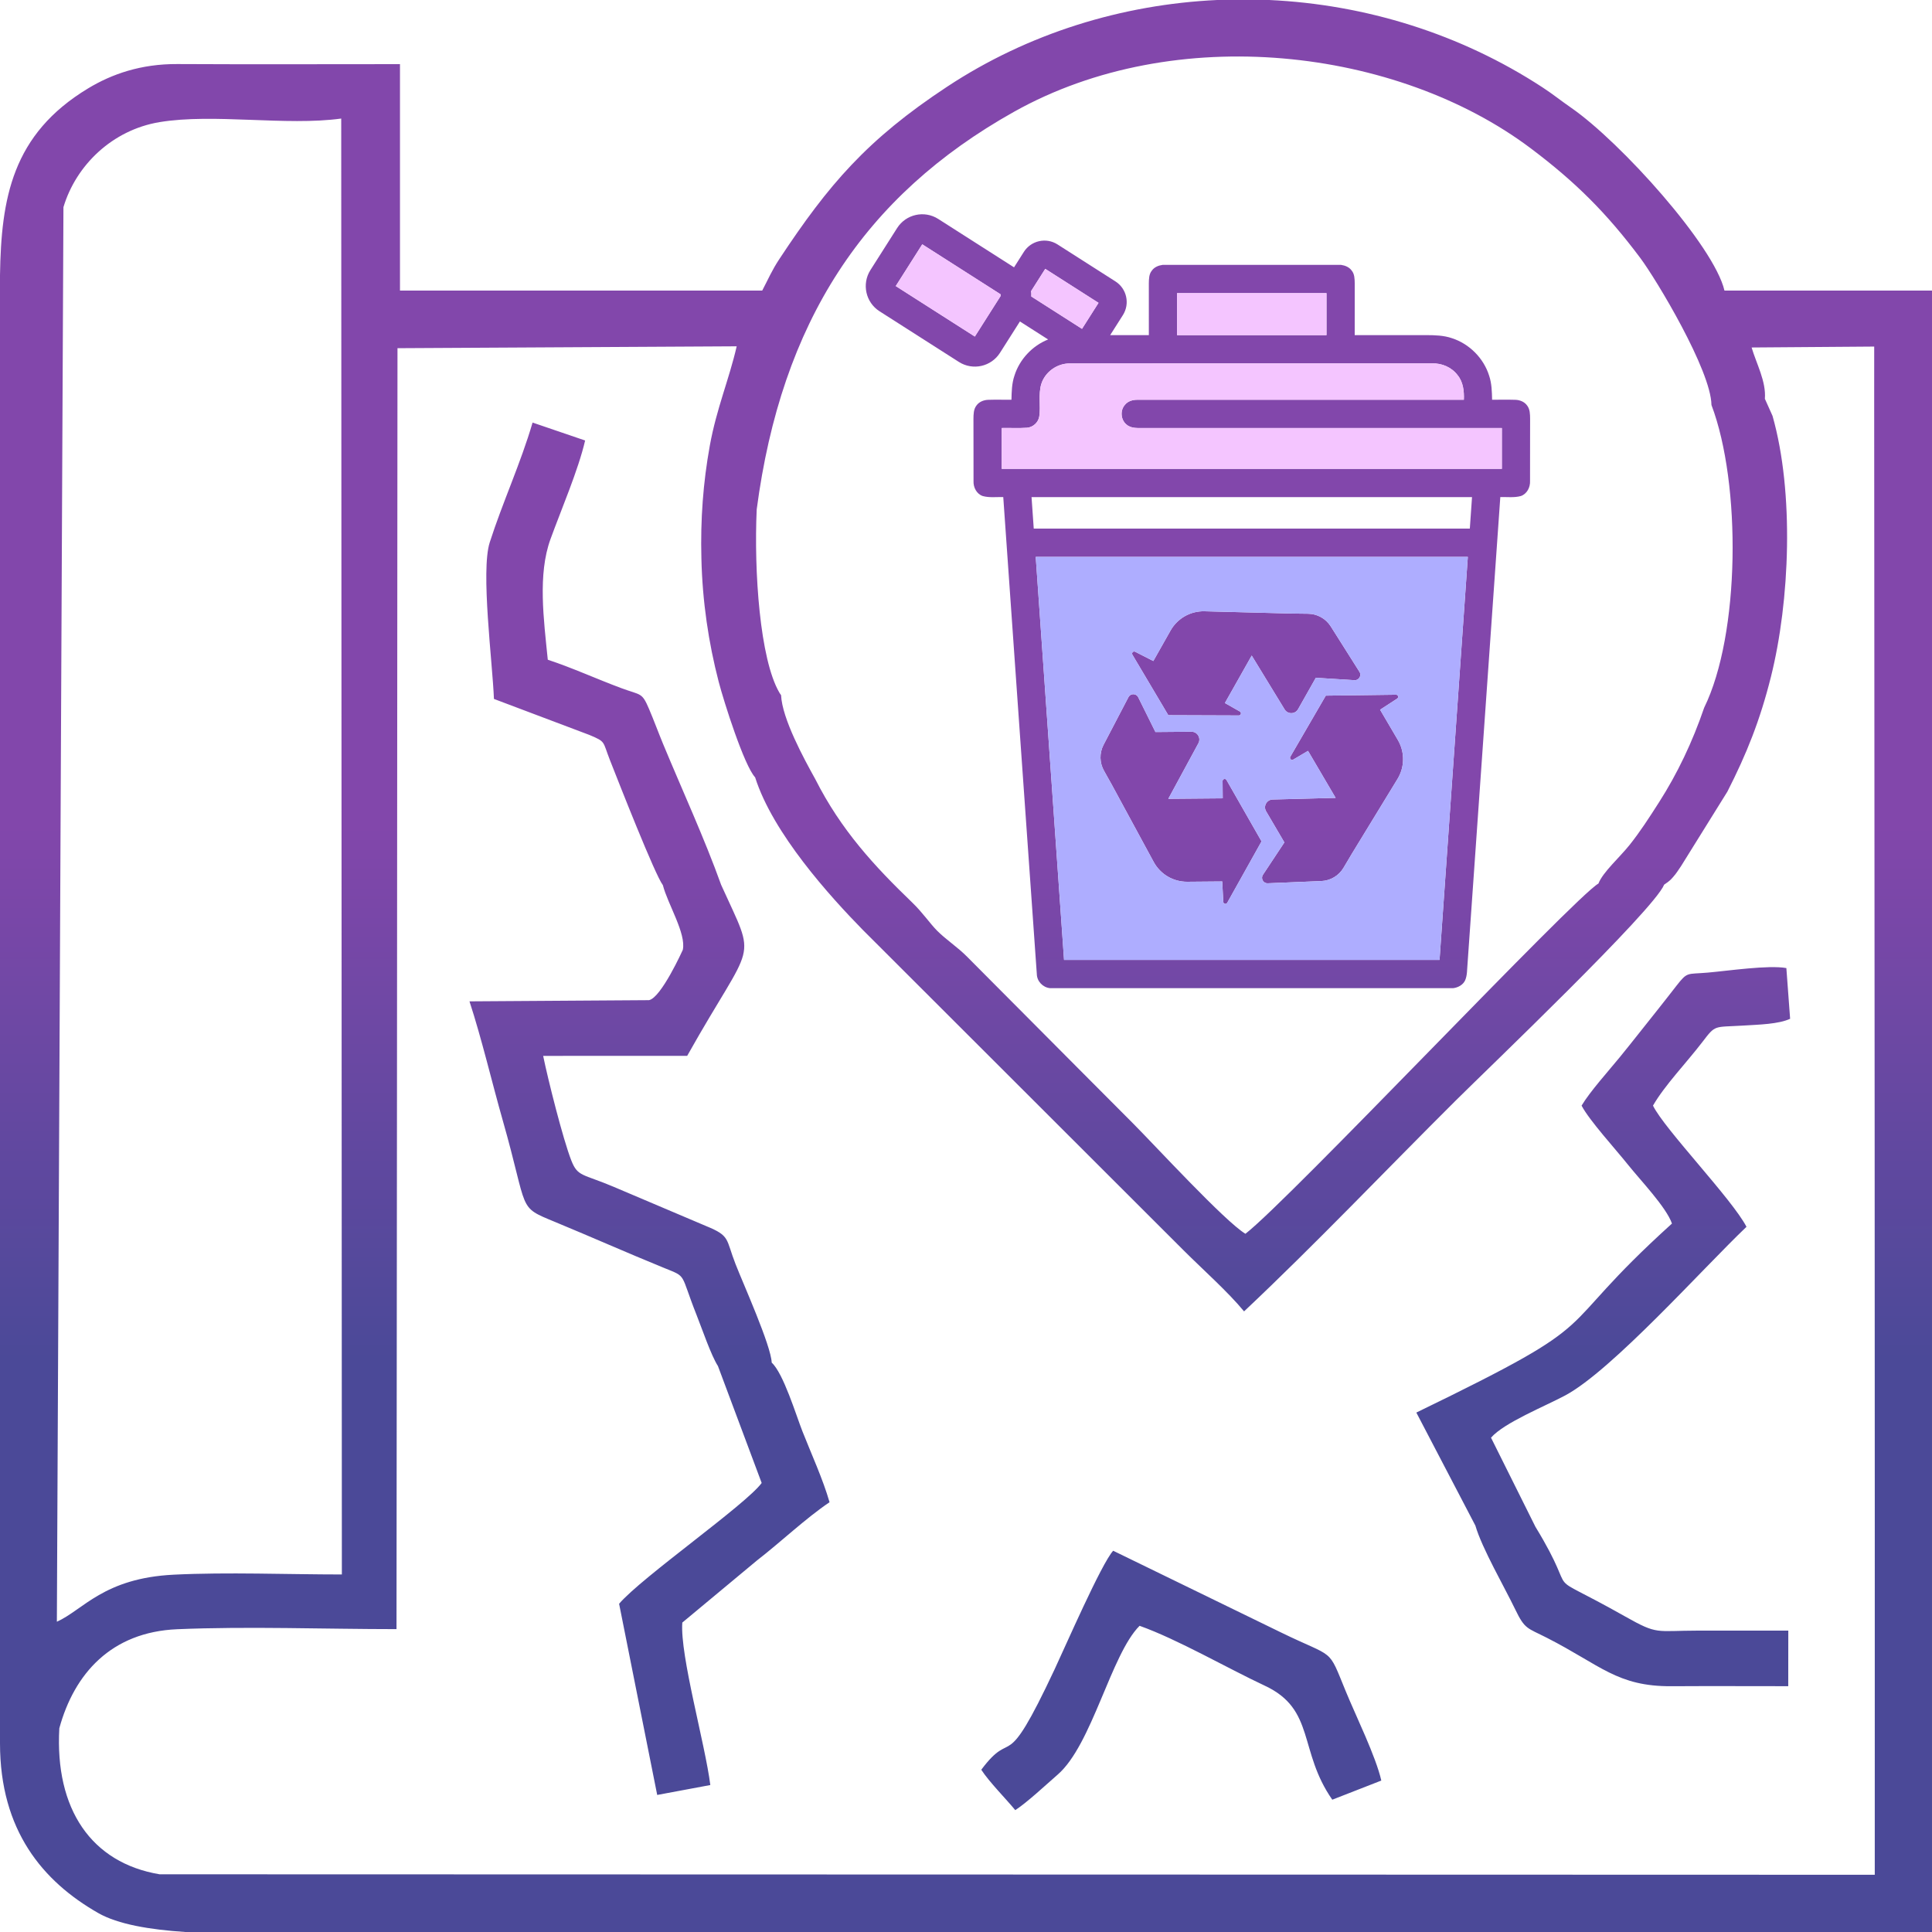 <svg xmlns="http://www.w3.org/2000/svg" xmlns:xlink="http://www.w3.org/1999/xlink" xmlns:xodm="http://www.corel.com/coreldraw/odm/2003" xml:space="preserve" width="79.974mm" height="79.974mm" style="shape-rendering:geometricPrecision; text-rendering:geometricPrecision; image-rendering:optimizeQuality; fill-rule:evenodd; clip-rule:evenodd" viewBox="0 0 12014.34 12014.37"> <defs> <style type="text/css"> .fil0 {fill:none} .fil2 {fill:#AEADFF} .fil3 {fill:#F4C5FF} .fil1 {fill:url(#id0)} </style> <linearGradient id="id0" gradientUnits="userSpaceOnUse" x1="6264.34" y1="8455.13" x2="6264.33" y2="5135.03"> <stop offset="0" style="stop-opacity:1; stop-color:#4B4998"></stop> <stop offset="1" style="stop-opacity:1; stop-color:#8247AB"></stop> </linearGradient> </defs> <g id="Camada_x0020_1">  <g id="_1724126830608"> <rect class="fil0" width="12014.34" height="12014.37"></rect> <g> <path class="fil1" d="M-0 10841.17c0,541.74 265.74,858.19 610.69,1055.23 122.72,70.1 321.11,103.39 541.36,117.93 3620.76,0 7241.52,0 10862.28,0l0 -10207.5 -1290.6 0c-64.96,-278.76 -646.37,-924.02 -952.42,-1136.01 -69.96,-48.45 -112.19,-83.74 -178.16,-126.9 -510.99,-334.24 -1102.77,-516.18 -1700.6,-543.93l-323.37 0c-591.3,27.63 -1175.34,206.7 -1679.69,539.38 -498.43,328.77 -737.13,608.76 -1041.92,1069.97 -49.17,74.39 -68.89,124.45 -107.55,197.49l-2252.69 0 0 -1407.93c-461.56,0 -923.53,1.89 -1385.02,-0.56 -226.65,-1.22 -407.43,62.66 -553.34,150.63 -474.96,286.4 -541.51,685.96 -548.99,1162.44l0 9129.74zm11654.81 -8353.72c2.28,3057.01 4.36,6114.01 3.65,9171.01l-10666.01 -2.94c-424.47,-71.04 -651.77,-405.05 -623.58,-908.21 93.17,-339.77 322.75,-598.21 732.93,-615.77 438.49,-18.76 920.61,-0.6 1363.91,-0.6l2.94 -3349.28 2.15 -3308.65 0.99 -1307.72 2109.34 -11.7c-47.02,205.23 -125.04,385.64 -167.16,617.99 -41.57,229.31 -58.63,459.26 -52.26,701.43 6.14,267.8 44.59,524.25 107.31,765.91 32.42,124.91 158.9,522.89 226.84,595.08 110.31,348.83 466.17,740.94 668.53,947.66l1596.52 1594.84c138.81,138.6 260.32,260.11 399.14,398.69 118.74,118.55 277.5,259.38 376.26,379.84 445.43,-419.48 875.35,-872.3 1314.8,-1309.66 198.93,-198.02 1233.09,-1184.75 1297.6,-1344.09l22.71 -15.89c15.52,-13.76 11.49,-7.14 32.67,-31.17 22.64,-25.67 29.41,-39.22 49.82,-68.37l287.93 -462.88c119.69,-235 202.79,-442.33 270.68,-713.27 118.11,-471.36 145.57,-1146.72 10.14,-1623.53l-47.62 -106.15c8.79,-107.89 -53.27,-219.74 -82.49,-319.12l762.36 -5.71 -0.12 332.28zm-9532.92 -1750.21l4.01 9053.79c-337.89,0 -712.41,-15.25 -1045.8,1.32 -435.57,21.63 -561.93,218.43 -726.5,292.63l40.88 -8796.66c78.16,-261.2 304.41,-480.27 597.82,-528.89 335.75,-55.64 786.34,25.06 1129.6,-22.19zm2583.76 2430.71c153.53,-1164.17 665.72,-1948.78 1599.11,-2472.26 1005.39,-563.88 2383.48,-397.93 3214.26,226.68 278.88,209.69 472.15,402.45 681.18,681.78 99.27,132.64 439.85,698.76 442.66,914.19 186.06,490.93 178.47,1427.19 -45.43,1882.81 -72.92,213.88 -167.07,410.39 -280.13,587.24 -64.58,101.01 -117.63,182.89 -182.39,264.57 -61.38,77.41 -167.67,170.78 -194.77,241.45 -147.09,82.19 -1924.73,1969.49 -2195.39,2178.01 -128.63,-77.79 -557.14,-543.89 -698.65,-686.15 -231.89,-233.14 -447.47,-448.45 -679.03,-681.98 -122.5,-123.53 -228.69,-229.05 -351.04,-352.8 -64,-64.73 -128.84,-104.18 -188.36,-163.67 -44,-44.02 -89.96,-112.69 -154.06,-174.45 -235.69,-227.04 -443.23,-450.57 -603.87,-768.61 -69,-124.3 -206.25,-375.18 -212.48,-521.95 -4,-5.02 -8.52,-12.12 -10.77,-15.97 -121.22,-207.57 -158.36,-754.48 -140.82,-1138.88zm1607.91 8088.63c75.22,-49.18 190.52,-157.36 264.12,-221.32 213.84,-185.85 330.7,-746.95 508.9,-925.03 236.87,84.32 543.42,262.43 779.72,373.03 314.65,147.25 207.07,405.32 418.67,708.36l304.8 -118.98c-33.65,-149.43 -157.86,-401.26 -220.46,-553.77 -115,-280.1 -63.26,-201.32 -404.6,-367.92l-1042.37 -507.5c-73.63,81.51 -296.1,592.25 -364.5,738.16 -321.01,684.77 -250.31,349.4 -455.64,623.72 49.44,76.38 153.95,181.15 211.37,251.26zm-1849.09 -2761.96l272.05 727.33c-97.86,134.42 -747.25,587.39 -886.56,751.29l236.93 1188.88 330.26 -61.65c-31.56,-253.47 -189.32,-805.68 -174.19,-1010.3l463.39 -385.53c154.16,-119.63 301.69,-261.13 452.22,-362.98 -40.58,-141.86 -112.58,-298.79 -168.59,-440.82 -39.04,-99.03 -118.47,-361.42 -191.09,-427.17 -4.01,-105.97 -176.67,-489.38 -224.86,-612.74 -61.74,-158.1 -31.49,-174.6 -182.65,-236.43l-576.61 -244.71c-192.94,-81.57 -221.96,-61.16 -262.06,-163.31 -51.81,-132.04 -145.75,-506.6 -175.02,-650.38l895.66 -0.3c418.4,-745.45 436.82,-564.09 211.28,-1062.85 -102.91,-287.19 -242.77,-591.13 -360.77,-875.64 -28.36,-68.38 -58.9,-151.05 -87.34,-217.62 -45.47,-106.42 -48.82,-84.38 -172.13,-130.16 -154.37,-57.31 -301.91,-125.31 -457.94,-177.03 -25.43,-252.95 -62.92,-530.16 16.6,-749.4 65.75,-181.27 173.12,-430 215.56,-613.83l-326.76 -111.53c-73.9,253.21 -187.02,497.08 -266.46,745.33 -56.85,177.59 17.14,744.28 26.21,973.28l593.46 223.92c104.24,43.78 81.36,38.4 127.74,156.24 56.65,143.96 280.4,714.29 329.33,777.88 29.49,116.47 146.13,301.39 123.92,402.4 -0.05,0.21 -133.61,297.02 -210,312.81l-1116.56 7.42c76.05,232.03 140.25,506.45 207.1,740.93 163.03,571.9 86.92,532.41 325.08,630.91 227,93.91 446.73,191.53 676.45,285.27 147.46,60.18 97.99,27.21 203.59,293.32 34.75,87.57 90.39,251.54 132.74,317.18zm4710.31 992.44c41.34,141.95 180.18,380.81 247.94,521.44 60.06,124.64 74.03,113.78 196.32,176.13 335.51,171.1 437.53,303.4 776,301.33 241.63,-1.5 483.66,-0.2 725.32,-0.2l0.38 -345.65c-187.08,0 -374.17,-0.21 -561.25,0.02 -266.39,0.32 -248.04,27.94 -453.39,-87.9 -565.26,-318.86 -257.93,-66.21 -558.02,-557.95l-276.06 -553.92c81.56,-93.73 336.87,-195.7 462.6,-263.32 290.59,-156.25 853.72,-788.4 1126.1,-1047.96 -89.84,-173.18 -509.82,-606.85 -581.44,-753.68 72.17,-125.55 208.56,-266.82 306.9,-395.25 84.61,-110.51 69.75,-91.16 254.79,-102.59 98.17,-6.05 218.31,-8.56 291.1,-42.02l-23.39 -315.49c-111.36,-20.15 -360.52,17.05 -489.95,28.3 -129.89,11.28 -123.77,-7.47 -193.79,81.99 -37.18,47.47 -76.36,98.55 -113.45,144.78 -86.14,107.37 -158.63,201.17 -239.51,300.14 -67.17,82.19 -185.43,213.76 -236.74,300.14 47.34,91.23 212.06,271.54 287.75,366.44 76.2,95.53 239.52,265.81 274.29,366.96 -793.06,717.39 -339.49,568.64 -1589.64,1175.36l367.19 702.9zm-2645.49 -3342.13l2508.29 0c30.26,-4.1 60.32,-20.25 73.64,-48.9 13.64,-31.82 11.39,-67.5 14.71,-101.21 67.74,-967.92 135.85,-1935.83 203.86,-2903.71 42.39,-1.31 86.02,4.91 127.47,-6.4 38.49,-13.02 59.33,-54.58 57.43,-93.68 0.6,-128.76 -0.27,-257.64 0.42,-386.39 -0.33,-28.3 -0.42,-59.63 -18.64,-82.97 -16.66,-23.45 -45.5,-34.69 -73.46,-35.41 -48.1,-1.67 -96.15,0.18 -144.25,-0.53 -1.13,-50.24 -2.18,-101.55 -18.46,-149.57 -34.03,-108.89 -122.98,-198.03 -231.13,-233 -50.72,-17.46 -104.89,-19.06 -158,-19.12 -148.89,0.41 -297.78,0 -446.78,0.18 -0.17,-107.71 -0.17,-215.46 0.09,-323.02 -0.53,-26.98 -0.8,-56.76 -18.84,-78.64 -15.26,-21.42 -40.83,-31.79 -66.09,-35.41l-1109.96 0c-25.61,3.53 -51.62,13.99 -66.88,35.86 -17.86,21.77 -17.95,51.39 -18.58,78.19 0.26,107.68 0.26,215.31 0.08,323.02 -80.18,-0.06 -160.38,0 -240.59,0l79.2 -124.67c22.44,-35.29 28.47,-76.53 20.1,-114.37 -8.4,-37.95 -31.23,-72.77 -66.48,-95.24l-360.34 -230.06c-35.24,-22.49 -76.33,-28.54 -114.11,-20.13 -37.89,8.4 -72.59,31.28 -95.03,66.6l-61.05 96.1 -471.63 -301.1c-43.03,-27.45 -93.19,-34.81 -139.35,-24.56 -46.27,10.28 -88.71,38.25 -116.07,81.35l-166.11 261.44c-27.39,43.13 -34.73,93.44 -24.52,139.71 10.26,46.35 38.16,88.88 81.17,116.29l493.71 315.21c43.06,27.45 93.23,34.81 139.38,24.58 46.24,-10.29 88.65,-38.22 116.04,-81.32l123.92 -195.04 175.41 111.95c-98.28,39.3 -177.83,123.76 -209.48,225.28 -16.4,47.95 -17.38,99.27 -18.51,149.51 -48.01,0.71 -96.06,-1.14 -144.08,0.53 -28.03,0.72 -56.94,11.96 -73.67,35.51 -18.15,23.44 -18.24,54.64 -18.6,82.91 0.8,128.99 -0.18,257.93 0.45,386.79 -1.85,39.01 19.08,80.39 57.48,93.23 41.45,11.4 85.1,5.09 127.42,6.4 69.69,988.64 138.45,1977.35 208.67,2965.87 0.77,45.25 37.23,83.23 81.75,87.94zm2422.67 -175.68c-778.36,0 -1556.73,-0.12 -2335.11,0.08 -59.17,-835.42 -117.37,-1670.92 -176.08,-2506.44 895.72,0 1791.35,0 2687.09,0.09 -58.56,835.44 -117.09,1670.84 -175.9,2506.28zm188.25 -2682.16c-903.95,0.09 -1807.82,0.09 -2711.8,0 -4.54,-65.17 -9.1,-130.46 -13.69,-195.7 913.09,-0.36 1826.18,-0.36 2739.16,0 -4.57,65.24 -9.13,130.53 -13.67,195.7zm199.29 -371.68c-1036.85,0 -2073.54,0.09 -3110.36,0 -0.09,-84.61 -0.09,-169.19 0,-253.8 52.31,-1.14 104.71,2.13 156.94,-1.58 37.78,-2.79 71.27,-33.2 76.78,-70.89 9.61,-66.33 -6.91,-135.21 12.26,-200.46 23.32,-75.91 99.48,-130.02 178.5,-128.52 750.78,-0.5 1501.47,-0.09 2252.25,-0.27 60.27,-2.18 121.35,23.99 158,72.68 35.14,42.59 41.54,99.84 39.24,153.17 -676.34,0.18 -1352.72,-0.09 -2029,0.09 -28.66,-0.27 -59.33,7.66 -78.09,30.92 -31.29,34 -27.27,92.93 8.34,122.57 31.01,28.02 75.81,21.51 114.17,22.29 740.34,-0.09 1480.68,-0.18 2221.02,0 -0.06,84.61 0.12,169.19 -0.06,253.8zm-3117.27 -1085.24c-0.21,3.71 -0.27,7.41 -0.21,11.07l-159.86 251.65 -491.88 -314.01 164.91 -259.62 487.04 310.91zm506.31 214.75l-315.31 -201.25c0.66,-11.25 0.26,-22.46 -1.11,-33.56l87.87 -138.3 331.27 211.46 -102.71 161.65zm1520.4 39.3c-309.8,0 -619.48,0 -929.28,0 -0.18,-87.16 -0.09,-174.22 0,-261.37 309.8,0 619.48,0 929.28,0.08 0.09,87.07 0.18,174.13 0,261.29zm-364.59 2156.8l104.14 170.49c19.36,31.71 65.56,30.9 83.81,-1.44l95.47 -169.05 14.83 -26.23 240.49 15.02c27.69,1.73 45.64,-28.74 30.81,-52.2l-178.58 -282.46c-30.51,-48.25 -83.3,-77.79 -140.28,-78.55l-101.13 -1.28 -543.68 -14.02c-87.03,-2.25 -168.2,43.79 -211.07,119.73l-107.07 189.6 -112.96 -57.73c-11.66,-5.99 -23.89,7.06 -17.16,18.39l100.71 169.73 122.54 206.58 438.56 1.56c13.48,0.06 18.21,-17.89 6.52,-24.55l-93.08 -52.79 73.87 -130.8 92.81 -164.33 100.44 164.33zm360.22 84.86l-178.83 307.97 -41.79 71.97c-6.78,11.67 6.34,24.74 17.94,17.89l92.15 -54.38 171.68 292.25 -391.62 10.22c-37.05,0.98 -59.48,41.45 -40.65,73.48l34.39 58.5 79.17 134.86 -133.22 201.23c-15.32,23.21 2.03,54.05 29.75,52.91l333.27 -13.82c56.98,-2.36 108.9,-33.4 138.01,-82.49l51.68 -87.13 125.52 -205.57 158.46 -259.46c39.03,-63.91 45.13,-141.89 18.07,-210.27 -4.48,-11.22 -9.79,-22.19 -16,-32.78l-110.27 -187.74 106.36 -69.18c11,-7.18 5.83,-24.29 -7.27,-24.14l-436.79 5.69zm-472.81 777.9l-144.61 -253.12c-6.73,-11.76 -24.56,-6.9 -24.46,6.58l0.92 107.2 -338.34 2.87 180.8 -333.58 6.19 -11.45c17.73,-32.63 -6.07,-72.37 -43.12,-72.02l-223.9 1.91 -107.22 -216.3c-12.35,-24.91 -47.68,-25.27 -60.56,-0.62l-154.72 296.21c-0.39,0.71 -0.75,1.41 -1.1,2.12 -25.3,50.19 -24.08,109.79 3.38,158.94l49.46 88.42 120.81 222.83 138.92 256.18c41.57,76.66 121.94,124.09 208.97,123.35l217.35 -1.85 0.74 14.29 5.83 112.64c0.69,13.11 18.07,17.2 24.49,5.72l66.13 -118.35 147.37 -263.65 -73.33 -128.34z"></path> <path class="fil2" d="M6440.77 3462.89c58.71,835.53 116.91,1671.02 176.08,2506.44 778.38,-0.2 1556.74,-0.08 2335.11,-0.08 58.81,-835.44 117.34,-1670.84 175.9,-2506.28 -895.74,-0.09 -1791.37,-0.09 -2687.09,-0.09zm731.33 647.75l107.07 -189.6c42.88,-75.94 124.04,-121.99 211.07,-119.73l543.68 14.02 101.13 1.28c56.98,0.77 109.77,30.3 140.28,78.55l178.58 282.46c14.83,23.47 -3.12,53.93 -30.81,52.2l-240.49 -15.02 -14.83 26.23 -95.47 169.05c-18.25,32.34 -64.45,33.16 -83.81,1.44l-104.14 -170.49 -100.44 -164.33 -92.81 164.33 -73.87 130.8 93.08 52.79c11.69,6.66 6.96,24.61 -6.52,24.55l-438.56 -1.56 -122.54 -206.58 -100.71 -169.73c-6.73,-11.33 5.5,-24.38 17.16,-18.39l112.96 57.73zm851.86 595.19l41.79 -71.97 178.83 -307.97 436.79 -5.69c13.1,-0.15 18.27,16.96 7.27,24.14l-106.36 69.18 110.27 187.74c6.2,10.59 11.52,21.56 16,32.78 27.06,68.38 20.96,146.37 -18.07,210.27l-158.46 259.46 -125.52 205.57 -51.68 87.13c-29.11,49.09 -81.03,80.13 -138.01,82.49l-333.27 13.82c-27.72,1.14 -45.07,-29.7 -29.75,-52.91l133.22 -201.23 -79.17 -134.86 -34.39 -58.5c-18.82,-32.03 3.61,-72.5 40.65,-73.48l391.62 -10.22 -171.68 -292.25 -92.15 54.38c-11.6,6.85 -24.71,-6.22 -17.94,-17.89zm-838.71 -153.65l223.9 -1.91c37.05,-0.35 60.84,39.39 43.12,72.02l-6.19 11.45 -180.8 333.58 338.34 -2.87 -0.92 -107.2c-0.11,-13.48 17.73,-18.34 24.46,-6.58l144.61 253.12 73.33 128.34 -147.37 263.65 -66.13 118.35c-6.41,11.48 -23.8,7.39 -24.49,-5.72l-5.83 -112.64 -0.74 -14.29 -217.35 1.85c-87.03,0.74 -167.4,-46.69 -208.97,-123.35l-138.92 -256.18 -120.81 -222.83 -49.46 -88.42c-27.46,-49.15 -28.68,-108.75 -3.38,-158.94 0.35,-0.71 0.71,-1.41 1.1,-2.12l154.72 -296.21c12.87,-24.65 48.21,-24.29 60.56,0.62l107.22 216.3z"></path> <path class="fil3" d="M6229.15 2915.41c1036.82,0.09 2073.51,0 3110.36,0 0.18,-84.61 0,-169.19 0.06,-253.8 -740.34,-0.18 -1480.68,-0.09 -2221.02,0 -38.37,-0.78 -83.17,5.72 -114.17,-22.29 -35.6,-29.64 -39.63,-88.57 -8.34,-122.57 18.76,-23.26 49.43,-31.19 78.09,-30.92 676.28,-0.18 1352.66,0.09 2029,-0.09 2.3,-53.33 -4.1,-110.58 -39.24,-153.17 -36.64,-48.69 -97.72,-74.86 -158,-72.68 -750.78,0.18 -1501.47,-0.23 -2252.25,0.27 -79.02,-1.5 -155.19,52.61 -178.5,128.52 -19.17,65.26 -2.64,134.14 -12.26,200.46 -5.51,37.69 -39,68.1 -76.78,70.89 -52.23,3.71 -104.63,0.44 -156.94,1.58 -0.09,84.61 -0.09,169.19 0,253.8zm1090.52 -831.18c309.8,0 619.48,0 929.28,0 0.18,-87.16 0.09,-174.22 0,-261.29 -309.8,-0.08 -619.48,-0.08 -929.28,-0.08 -0.09,87.15 -0.18,174.2 0,261.37zm-591.12 -39.3l102.71 -161.65 -331.27 -211.46 -87.87 138.3c1.37,11.1 1.77,22.31 1.11,33.56l315.31 201.25zm-666.38 47.97l159.86 -251.65c-0.06,-3.67 0,-7.36 0.21,-11.07l-487.04 -310.91 -164.91 259.62 491.88 314.01z"></path> </g> </g> </g> </svg>